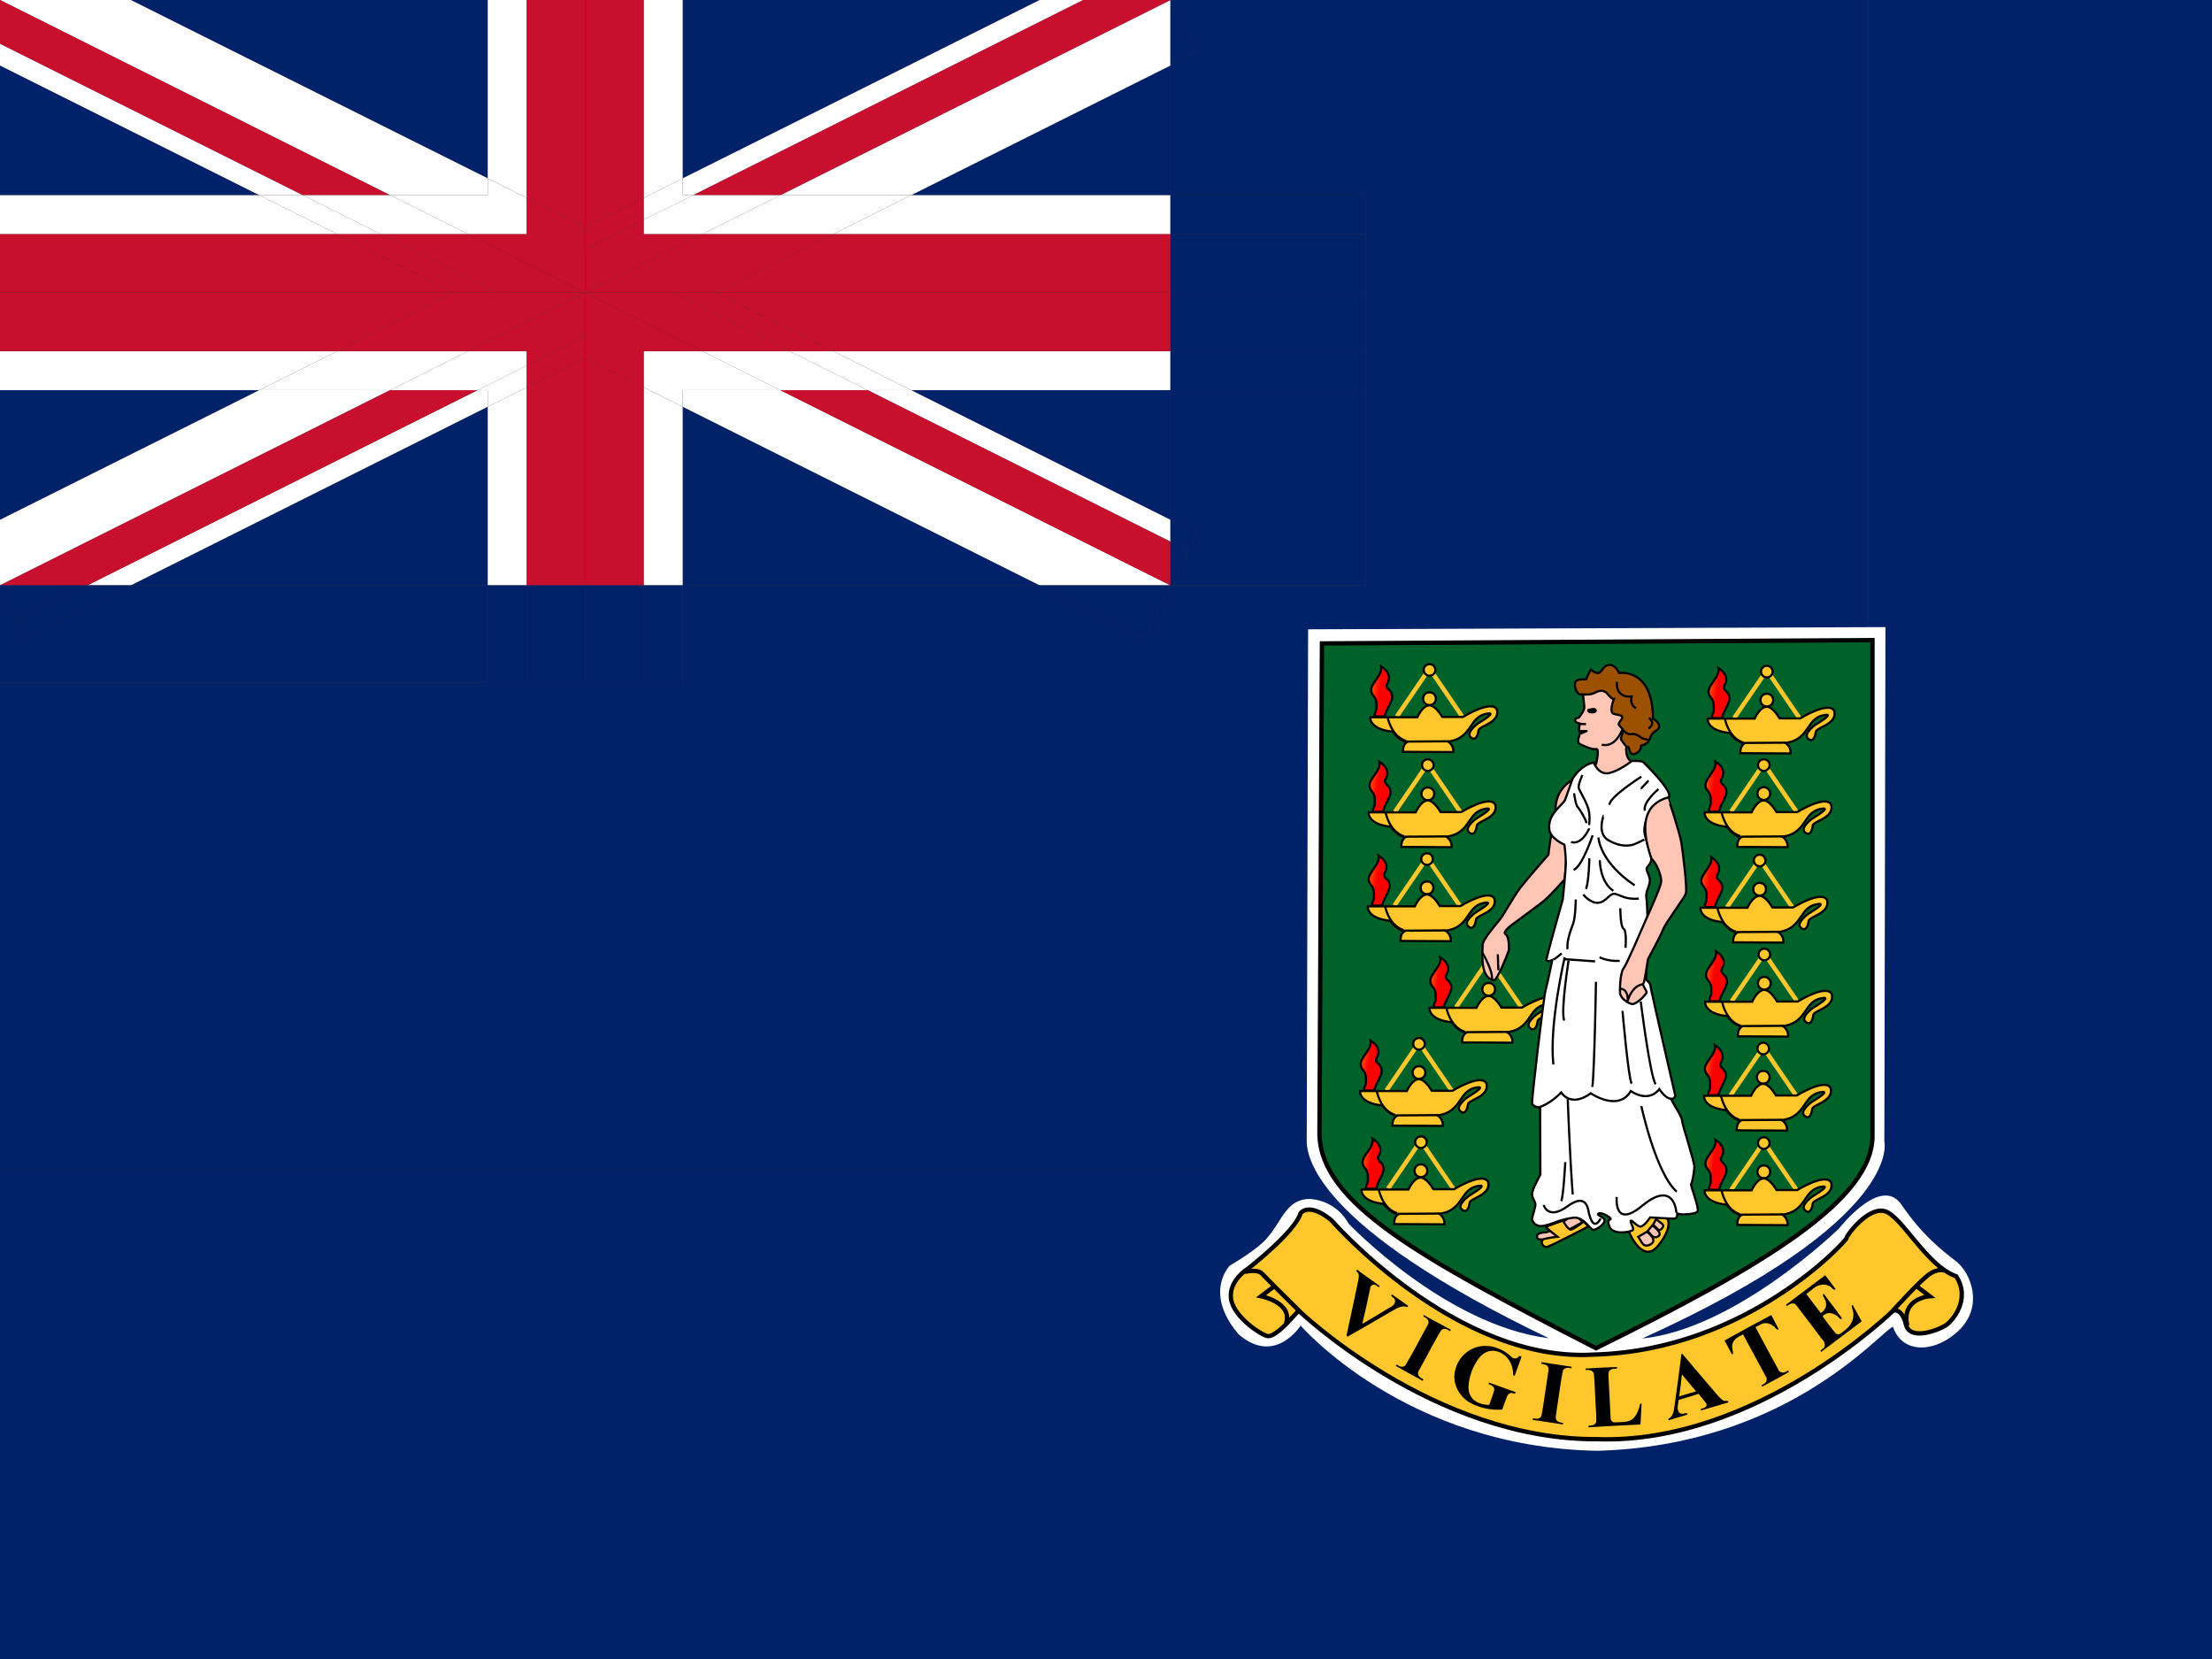 <?xml version="1.0" encoding="utf-8"?>
<!-- Generator: Adobe Illustrator 25.4.1, SVG Export Plug-In . SVG Version: 6.00 Build 0)  -->
<svg version="1.1" id="Layer_1" xmlns="http://www.w3.org/2000/svg" xmlns:xlink="http://www.w3.org/1999/xlink" x="0px" y="0px"
	 viewBox="0 0 800 600" style="enable-background:new 0 0 800 600;" xml:space="preserve">
<rect x="0" y="0" width="800" height="600" fill="#333333" stroke="none"/>
<style type="text/css">
	.st0{fill:#012169;}
	.st1{fill:#FFFFFF;}
	.st2{fill:#C8102E;}
	.st3{fill:#006129;stroke:#000000;stroke-width:1.574;}
	.st4{fill:none;stroke:#FFC72C;stroke-width:1.574;}
	.st5{fill:#FFC72C;stroke:#000000;stroke-width:0.787;}
	.st6{fill:url(#SVGID_1_);stroke:#000000;stroke-width:0.787;}
	.st7{fill:url(#SVGID_00000119816336699145903720000003144369841534835085_);stroke:#000000;stroke-width:0.787;}
	.st8{fill:url(#SVGID_00000109022969278090811170000000294995322045511302_);stroke:#000000;stroke-width:0.787;}
	.st9{fill:url(#SVGID_00000127759902898021002600000004760138724793306030_);stroke:#000000;stroke-width:0.787;}
	.st10{fill:url(#SVGID_00000155862329074443169970000007694710853727026848_);stroke:#000000;stroke-width:0.787;}
	.st11{fill:url(#SVGID_00000127009883048818084600000010357742021354700929_);stroke:#000000;stroke-width:0.787;}
	.st12{fill:url(#SVGID_00000172437626858430184980000003558869950484061365_);stroke:#000000;stroke-width:0.787;}
	.st13{fill:url(#SVGID_00000169523847715982316330000011380981362696248736_);stroke:#000000;stroke-width:0.787;}
	.st14{fill:url(#SVGID_00000114775404181669180870000006820373848567628196_);stroke:#000000;stroke-width:0.787;}
	.st15{fill:url(#SVGID_00000133503097613331075620000002706511528006876093_);stroke:#000000;stroke-width:0.787;}
	.st16{fill:url(#SVGID_00000085956614617613237560000009437026319723971224_);stroke:#000000;stroke-width:0.787;}
	.st17{fill:url(#SVGID_00000107551744806475340850000001797719247880393122_);stroke:#000000;stroke-width:0.787;}
	.st18{fill:#FFC6B5;stroke:#000000;stroke-width:0.787;}
	.st19{fill:#FFFFFF;stroke:#000000;stroke-width:0.787;}
	.st20{fill:#9C5100;stroke:#000000;stroke-width:0.787;}
	.st21{fill:none;stroke:#000000;stroke-width:0.787;}
	.st22{fill:none;stroke:#000000;stroke-width:0.787;stroke-linejoin:round;}
	.st23{fill:none;stroke:#000000;stroke-width:1.417;stroke-linejoin:round;}
	.st24{fill:#FFC72C;stroke:#000000;stroke-width:1.574;}
	.st25{fill:none;stroke:#000000;stroke-width:1.574;}
</style>
<g>
	<polygon class="st0" points="0,23.7 0,70.6 93.8,70.6 	"/>
	<polygon class="st0" points="423.3,70.6 423.3,23.7 329.5,70.6 	"/>
	<polygon class="st0" points="423.3,188 423.3,141.1 329.5,141.1 	"/>
	<polygon class="st0" points="246.9,211.7 376,211.7 246.9,147.1 	"/>
	<polygon class="st0" points="176.4,0 47.3,0 176.4,64.5 	"/>
	<polygon class="st0" points="376,0 246.9,0 246.9,64.5 	"/>
	<polygon class="st0" points="47.3,211.7 176.4,211.7 176.4,147.1 	"/>
	<polygon class="st0" points="0,141.1 0,188 93.8,141.1 	"/>
	<polygon class="st1" points="246.9,70.6 250.7,70.6 391.8,0 376,0 246.9,64.5 	"/>
	<polygon class="st1" points="176.4,141.1 172.7,141.1 31.6,211.7 47.3,211.7 176.4,147.1 	"/>
	<polygon class="st1" points="423.3,211.7 282.2,141.1 246.9,141.1 246.9,147.1 376,211.7 	"/>
	<polygon class="st1" points="0,211.7 141.1,141.1 93.8,141.1 0,188 	"/>
	<polygon class="st1" points="109.6,70.6 0,15.8 0,23.7 93.8,70.6 	"/>
	<polygon class="st1" points="423.3,0 282.2,70.6 329.5,70.6 423.3,23.7 	"/>
	<polygon class="st1" points="176.4,70.6 176.4,64.5 47.3,0 0,0 141.1,70.6 	"/>
	<polygon class="st1" points="313.8,141.1 423.3,195.9 423.3,188 329.5,141.1 	"/>
	<polygon class="st2" points="282.2,141.1 423.3,211.7 423.3,195.9 313.8,141.1 	"/>
	<polygon class="st2" points="109.6,70.6 141.1,70.6 0,0 0,15.8 	"/>
	<polygon class="st2" points="423.3,0 391.8,0 250.7,70.6 282.2,70.6 	"/>
	<polygon class="st2" points="141.1,141.1 0,211.7 31.6,211.7 172.7,141.1 	"/>
	<polygon class="st1" points="93.8,70.6 0,70.6 0,84.7 122,84.7 	"/>
	<polygon class="st1" points="190.5,71.6 190.5,0 176.4,0 176.4,64.5 	"/>
	<polygon class="st1" points="232.8,140.1 232.8,211.7 246.9,211.7 246.9,147.1 	"/>
	<polygon class="st1" points="246.9,64.5 246.9,0 232.8,0 232.8,71.6 	"/>
	<polygon class="st1" points="329.5,141.1 423.3,141.1 423.3,127 301.3,127 	"/>
	<polygon class="st1" points="122,127 0,127 0,141.1 93.8,141.1 	"/>
	<polygon class="st1" points="301.3,84.7 423.3,84.7 423.3,70.6 329.5,70.6 	"/>
	<polygon class="st1" points="190.5,140.1 176.4,147.1 176.4,211.7 190.5,211.7 	"/>
	<polygon class="st1" points="301.3,84.7 329.5,70.6 282.2,70.6 254,84.7 	"/>
	<polygon class="st1" points="190.5,84.7 190.5,71.6 176.4,64.5 176.4,70.6 141.1,70.6 169.3,84.7 	"/>
	<polygon class="st1" points="109.6,70.6 93.8,70.6 122,84.7 137.8,84.7 	"/>
	<polygon class="st1" points="250.7,70.6 246.9,70.6 246.9,64.5 232.8,71.6 232.8,79.5 	"/>
	<polygon class="st1" points="122,127 93.8,141.1 141.1,141.1 169.3,127 	"/>
	<polygon class="st1" points="232.8,127 232.8,140.1 246.9,147.1 246.9,141.1 282.2,141.1 254,127 	"/>
	<polygon class="st1" points="172.7,141.1 176.4,141.1 176.4,147.1 190.5,140.1 190.5,132.2 	"/>
	<polygon class="st1" points="313.8,141.1 329.5,141.1 301.3,127 285.5,127 	"/>
	<polygon class="st1" points="190.5,132.2 190.5,127 169.3,127 141.1,141.1 172.7,141.1 	"/>
	<polygon class="st1" points="285.5,127 254,127 282.2,141.1 313.8,141.1 	"/>
	<polygon class="st1" points="169.3,84.7 141.1,70.6 109.6,70.6 137.8,84.7 	"/>
	<polygon class="st1" points="232.8,84.7 254,84.7 282.2,70.6 250.7,70.6 232.8,79.5 	"/>
	<polygon class="st2" points="423.3,105.8 423.3,84.7 301.3,84.7 259,105.8 	"/>
	<polygon class="st2" points="211.7,129.5 211.7,211.7 232.8,211.7 232.8,140.1 211.7,129.5 	"/>
	<polygon class="st2" points="211.7,82.2 211.7,0 190.5,0 190.5,71.6 	"/>
	<polygon class="st2" points="190.5,140.1 190.5,211.7 211.7,211.7 211.7,129.5 	"/>
	<polygon class="st2" points="259,105.8 301.3,127 423.3,127 423.3,105.8 259,105.8 	"/>
	<polygon class="st2" points="211.7,82.2 232.8,71.6 232.8,0 211.7,0 211.7,82.2 	"/>
	<polygon class="st2" points="122,84.7 0,84.7 0,105.8 164.3,105.8 	"/>
	<polygon class="st2" points="164.3,105.8 164.3,105.8 0,105.8 0,127 122,127 	"/>
	<polygon class="st2" points="232.8,127 254,127 211.7,105.8 211.7,121.6 211.7,129.5 211.7,129.5 232.8,140.1 	"/>
	<polygon class="st2" points="254,84.7 211.7,105.8 243.2,105.8 259,105.8 301.3,84.7 	"/>
	<polygon class="st2" points="211.7,121.6 190.5,132.2 190.5,140.1 211.7,129.5 	"/>
	<polygon class="st2" points="285.5,127 301.3,127 259,105.8 259,105.8 243.2,105.8 243.2,105.8 	"/>
	<polygon class="st2" points="169.3,127 211.7,105.8 211.7,105.8 180.1,105.8 164.3,105.8 164.3,105.8 122,127 	"/>
	<polygon class="st2" points="211.7,90.1 232.8,79.5 232.8,71.6 211.7,82.2 211.7,82.2 211.7,90.1 	"/>
	<polygon class="st2" points="211.7,105.8 211.7,105.8 211.7,105.8 	"/>
	<polygon class="st2" points="190.5,84.7 169.3,84.7 211.7,105.8 211.7,105.8 211.7,90.1 211.7,82.2 190.5,71.6 	"/>
	<polygon class="st2" points="137.8,84.7 122,84.7 164.3,105.8 180.1,105.8 	"/>
	<polygon class="st2" points="211.7,105.8 211.7,105.8 169.3,127 190.5,127 190.5,132.2 211.7,121.6 	"/>
	<polygon class="st2" points="254,84.7 232.8,84.7 232.8,79.5 211.7,90.1 211.7,90.1 211.7,105.8 211.7,105.8 	"/>
	<polygon class="st2" points="137.8,84.7 180.1,105.8 211.7,105.8 169.3,84.7 	"/>
	<polygon class="st2" points="211.7,105.8 211.7,105.8 211.7,105.8 	"/>
	<polygon class="st2" points="211.7,105.8 254,127 285.5,127 243.2,105.8 243.2,105.8 211.7,105.8 211.7,105.8 	"/>
	<rect x="211.7" y="105.8" class="st2" width="0" height="0"/>
	<polygon class="st0" points="675.7,0 675.7,423.3 0,423.3 0,600 800,600 800,0 	"/>
	<polygon class="st0" points="675.7,0 423.3,0 429.6,12.6 432.8,18.9 423.3,23.7 423.3,70.6 493.9,70.6 493.9,84.7 493.9,105.8 
		493.9,105.8 493.9,211.7 423.3,211.7 413.9,230.6 376,211.7 246.9,211.7 246.9,246.9 232.8,246.9 211.7,246.9 211.7,246.9 0,246.9 
		0,423.3 675.7,423.3 	"/>
	<polygon class="st0" points="211.7,246.9 190.5,246.9 176.4,246.9 176.4,211.7 47.3,211.7 9.5,230.6 0,211.7 0,246.9 211.7,246.9 	
		"/>
	<polygon class="st0" points="493.9,141.1 423.3,141.1 423.3,188 432.8,192.7 423.3,211.7 493.9,211.7 493.9,105.8 493.9,105.8 
		493.9,127 	"/>
	<polygon class="st0" points="423.3,211.7 376,211.7 413.9,230.6 423.3,211.7 423.3,211.7 	"/>
	<polygon class="st0" points="423.3,188 423.3,195.9 429.6,199 423.3,211.7 423.3,211.7 432.8,192.7 	"/>
	<polygon class="st0" points="47.3,211.7 31.6,211.7 6.3,224.3 0,211.7 0,211.7 9.5,230.6 	"/>
	<polygon class="st0" points="423.3,23.7 432.8,18.9 429.6,12.6 423.3,0 423.3,0 	"/>
	<polygon class="st0" points="423.3,211.7 429.6,199 423.3,195.9 423.3,211.7 	"/>
	<polygon class="st0" points="0,211.7 6.3,224.3 31.6,211.7 0,211.7 	"/>
	<rect x="423.3" y="70.6" class="st0" width="70.6" height="14.1"/>
	<rect x="423.3" y="127" class="st0" width="70.6" height="14.1"/>
	<rect x="232.8" y="211.7" class="st0" width="14.1" height="35.3"/>
	<rect x="176.4" y="211.7" class="st0" width="14.1" height="35.3"/>
	<rect x="423.3" y="105.8" class="st0" width="70.6" height="21.2"/>
	<rect x="190.5" y="211.7" class="st0" width="21.2" height="35.3"/>
	<rect x="423.3" y="84.7" class="st0" width="70.6" height="21.2"/>
	<rect x="211.7" y="211.7" class="st0" width="21.2" height="35.3"/>
</g>
<g>
	<path class="st1" d="M473.1,227.6l208.8-0.8l-0.4,186c0,0,7.4,28.3-87.6,71.3c34.1-3.5,71.3-39.9,71.3-39.9s15.1-19.4,22.5-8.5
		c7.4,10.8,14.3,16.3,19.8,20.5c5.4,4.3,9.7,15.9,1.5,24.4s-20.9,9.7-24.4-0.8c-5.4,2.7-38.7,43-106.9,44.9
		c-69.4-1.2-107.3-45.3-107.3-45.3s-9.3,14.7-22.5,3.1c-12.8-15.1-3.1-24.8-3.1-24.8s10.8-6.2,13.9-10.5c5-5.8,6.6-13.6,15.1-13.6
		c10.1,0.8,13.9,8.9,13.9,8.9s34.9,36.8,72.5,41.5c-84.8-40.7-87.9-65.9-87.6-72.1L473.1,227.6L473.1,227.6z"/>
	<path class="st3" d="M478.1,232.7l199.1-1.2v179c0.4,23.2-38.7,46.9-100,77.1c-63.2-32.5-99.6-52.3-100-77.5L478.1,232.7
		L478.1,232.7z"/>
	<g id="lamp">
		<path class="st4" d="M505.2,259.1l11.8-17.3l11.8,17.3"/>
		<path class="st5" d="M519.3,252.7c0,1.3-1,2.3-2.3,2.3s-2.3-1-2.3-2.3c0-1.3,1-2.3,2.3-2.3S519.3,251.4,519.3,252.7z"/>
		<path class="st5" d="M507.4,271.9l18.2,0.1c0,0,0.3-2.4-1.9-3.8c9.5-1.3,7.1-9.7,15.1-10.2c1.6,0.2-4.2,3.6-4.2,3.6
			s-4.8,3.4-2.6,5.1c1.7,1.4,2.5-0.8,2.7-2.5c0.2-1.7,7.8-2.7,6.7-7.5c-1.8-3.9-12.3,2.6-12.3,2.6l-7.5,0c-0.5-0.8-2.5-4.2-4.7-4.2
			c-2.5,0.1-4.3,4.3-4.3,4.3h-10.9h-6.1c0,0-0.6,4.3,8,5.2c1.9,2.5,3.4,3.2,5.1,3.9C507.7,269.2,507.4,270.4,507.4,271.9
			L507.4,271.9z"/>
		<path class="st5" d="M508.7,268.2l15.2-0.1"/>
		<path class="st5" d="M501.8,259.2c0,0,1.2,7.1,6.8,8.8"/>
		
			<linearGradient id="SVGID_1_" gradientUnits="userSpaceOnUse" x1="-207.079" y1="330.406" x2="-215.862" y2="333.335" gradientTransform="matrix(0.996 0 0 -2.253 705.096 994.66)">
			<stop  offset="0" style="stop-color:#FF0000"/>
			<stop  offset="1" style="stop-color:#FFFF00"/>
		</linearGradient>
		<path class="st6" d="M500.8,259.1c0.6-2.7,1.6-3.2,2.7-6.6c0.2-3.4-2.7-3-1.9-5.1c1.5-2.3,0.7-4.6-2.1-6.4c0.6,3.1-3.6,6-3.6,8.5
			c0,2.5,2.1,2,1.9,5.8c0.2,2.2-0.6,1.7-0.7,3.8L500.8,259.1L500.8,259.1z"/>
		<path class="st5" d="M519.1,242.3c0,1.2-1,2.1-2.1,2.1s-2.1-1-2.1-2.1c0-1.2,1-2.1,2.1-2.1C518.2,240.2,519.1,241.1,519.1,242.3z"
			/>
	</g>
	<g>
		<g id="lamp_00000101809098840173617880000018309831516934504851_">
			<path class="st4" d="M504.5,293.6l11.8-17.3l11.8,17.3"/>
			<path class="st5" d="M518.7,287.1c0,1.3-1,2.3-2.3,2.3s-2.3-1-2.3-2.3c0-1.3,1-2.3,2.3-2.3S518.7,285.8,518.7,287.1z"/>
			<path class="st5" d="M506.8,306.3l18.2,0.1c0,0,0.3-2.4-1.9-3.8c9.5-1.3,7.1-9.7,15.1-10.2c1.6,0.2-4.2,3.6-4.2,3.6
				s-4.8,3.4-2.6,5.1c1.7,1.4,2.5-0.8,2.7-2.5c0.2-1.7,7.8-2.7,6.7-7.5c-1.8-3.9-12.3,2.6-12.3,2.6l-7.5,0c-0.5-0.8-2.5-4.2-4.7-4.2
				c-2.5,0.1-4.3,4.3-4.3,4.3h-10.9h-6.1c0,0-0.6,4.3,8,5.2c1.9,2.5,3.4,3.2,5.1,3.9C507.1,303.7,506.8,304.8,506.8,306.3
				L506.8,306.3z"/>
			<path class="st5" d="M508.1,302.6l15.2-0.1"/>
			<path class="st5" d="M501.1,293.7c0,0,1.2,7.1,6.8,8.8"/>
			
				<linearGradient id="SVGID_00000145036983013520492690000000846639094041389696_" gradientUnits="userSpaceOnUse" x1="-206.95" y1="333.45" x2="-215.733" y2="336.379" gradientTransform="matrix(0.996 0 0 -2.253 704.323 1035.964)">
				<stop  offset="0" style="stop-color:#FF0000"/>
				<stop  offset="1" style="stop-color:#FFFF00"/>
			</linearGradient>
			<path style="fill:url(#SVGID_00000145036983013520492690000000846639094041389696_);stroke:#000000;stroke-width:0.787;" d="
				M500.2,293.6c0.6-2.7,1.6-3.2,2.7-6.6c0.2-3.4-2.7-3-1.9-5.1c1.5-2.3,0.7-4.6-2.1-6.4c0.6,3.1-3.6,6-3.6,8.5c0,2.5,2.1,2,1.9,5.8
				c0.2,2.2-0.6,1.7-0.7,3.8L500.2,293.6L500.2,293.6z"/>
			<path class="st5" d="M518.5,276.7c0,1.2-1,2.1-2.1,2.1c-1.2,0-2.1-1-2.1-2.1c0-1.2,1-2.1,2.1-2.1S518.5,275.6,518.5,276.7z"/>
		</g>
	</g>
	<g>
		<g id="lamp_00000014635446383466635560000008718522391622741157_">
			<path class="st4" d="M504.3,327.5l11.8-17.3l11.8,17.3"/>
			<path class="st5" d="M518.4,321.1c0,1.3-1,2.3-2.3,2.3c-1.3,0-2.3-1-2.3-2.3c0-1.3,1-2.3,2.3-2.3
				C517.4,318.7,518.4,319.8,518.4,321.1z"/>
			<path class="st5" d="M506.5,340.3l18.2,0.1c0,0,0.3-2.4-1.9-3.8c9.5-1.3,7.1-9.7,15.1-10.2c1.6,0.2-4.2,3.6-4.2,3.6
				s-4.8,3.4-2.6,5.1c1.7,1.4,2.5-0.8,2.7-2.5c0.2-1.7,7.8-2.7,6.7-7.5c-1.8-3.9-12.3,2.6-12.3,2.6l-7.5,0c-0.5-0.8-2.5-4.2-4.7-4.2
				c-2.5,0.1-4.3,4.3-4.3,4.3h-10.9h-6.1c0,0-0.6,4.3,8,5.2c1.9,2.5,3.4,3.2,5.1,3.9C506.8,337.6,506.5,338.8,506.5,340.3
				L506.5,340.3z"/>
			<path class="st5" d="M507.8,336.6l15.2-0.1"/>
			<path class="st5" d="M500.9,327.6c0,0,1.2,7.1,6.8,8.8"/>
			
				<linearGradient id="SVGID_00000044166849001483161350000017890194944280377994_" gradientUnits="userSpaceOnUse" x1="-206.897" y1="336.45" x2="-215.681" y2="339.379" gradientTransform="matrix(0.996 0 0 -2.253 704.007 1076.673)">
				<stop  offset="0" style="stop-color:#FF0000"/>
				<stop  offset="1" style="stop-color:#FFFF00"/>
			</linearGradient>
			<path style="fill:url(#SVGID_00000044166849001483161350000017890194944280377994_);stroke:#000000;stroke-width:0.787;" d="
				M499.9,327.5c0.6-2.7,1.6-3.2,2.7-6.6c0.2-3.4-2.7-3-1.9-5.1c1.5-2.3,0.7-4.6-2.1-6.4c0.6,3.1-3.6,6-3.6,8.5c0,2.5,2.1,2,1.9,5.8
				c0.2,2.2-0.6,1.7-0.7,3.8H499.9L499.9,327.5z"/>
			<path class="st5" d="M518.2,310.7c0,1.2-1,2.1-2.1,2.1s-2.1-1-2.1-2.1c0-1.2,1-2.1,2.1-2.1C517.2,308.6,518.2,309.5,518.2,310.7z
				"/>
		</g>
	</g>
	<g>
		<g id="lamp_00000119825475957794112580000017668896163593209521_">
			<path class="st4" d="M526.6,364.3l11.8-17.3l11.8,17.3"/>
			<path class="st5" d="M540.7,357.8c0,1.3-1,2.3-2.3,2.3s-2.3-1-2.3-2.3c0-1.3,1-2.3,2.3-2.3S540.7,356.5,540.7,357.8z"/>
			<path class="st5" d="M528.8,377l18.2,0.1c0,0,0.3-2.4-1.9-3.8c9.5-1.3,7.1-9.7,15.1-10.2c1.6,0.2-4.2,3.6-4.2,3.6
				s-4.8,3.4-2.6,5.1c1.7,1.4,2.5-0.8,2.7-2.5c0.2-1.7,7.8-2.7,6.7-7.5c-1.8-3.9-12.3,2.6-12.3,2.6l-7.5,0c-0.5-0.8-2.5-4.2-4.7-4.2
				c-2.5,0.1-4.3,4.3-4.3,4.3h-10.9h-6.1c0,0-0.6,4.3,8,5.2c1.9,2.5,3.4,3.2,5.1,3.9C529.1,374.4,528.8,375.5,528.8,377L528.8,377z"
				/>
			<path class="st5" d="M530.1,373.3l15.2-0.1"/>
			<path class="st5" d="M523.1,364.4c0,0,1.2,7.1,6.8,8.8"/>
			
				<linearGradient id="SVGID_00000056393002659638541070000009602055884409825927_" gradientUnits="userSpaceOnUse" x1="-211.35" y1="339.7" x2="-220.133" y2="342.629" gradientTransform="matrix(0.996 0 0 -2.253 730.723 1120.759)">
				<stop  offset="0" style="stop-color:#FF0000"/>
				<stop  offset="1" style="stop-color:#FFFF00"/>
			</linearGradient>
			<path style="fill:url(#SVGID_00000056393002659638541070000009602055884409825927_);stroke:#000000;stroke-width:0.787;" d="
				M522.2,364.3c0.6-2.7,1.6-3.2,2.7-6.6c0.2-3.4-2.7-3-1.9-5.1c1.5-2.3,0.7-4.6-2.1-6.4c0.6,3.1-3.6,6-3.6,8.5c0,2.5,2.1,2,1.9,5.8
				c0.2,2.2-0.6,1.7-0.7,3.8L522.2,364.3L522.2,364.3z"/>
			<path class="st5" d="M540.5,347.5c0,1.2-1,2.1-2.1,2.1c-1.2,0-2.1-1-2.1-2.1c0-1.2,1-2.1,2.1-2.1S540.5,346.3,540.5,347.5z"/>
		</g>
	</g>
	<g>
		<g id="lamp_00000135676366606610758810000006689710499587226012_">
			<path class="st4" d="M501.4,394.4l11.8-17.3l11.8,17.3"/>
			<path class="st5" d="M515.5,387.9c0,1.3-1,2.3-2.3,2.3c-1.3,0-2.3-1-2.3-2.3c0-1.3,1-2.3,2.3-2.3
				C514.4,385.6,515.5,386.6,515.5,387.9z"/>
			<path class="st5" d="M503.6,407.1l18.2,0.1c0,0,0.3-2.4-1.9-3.8c9.5-1.3,7.1-9.7,15.1-10.2c1.6,0.2-4.2,3.6-4.2,3.6
				s-4.8,3.4-2.6,5.1c1.7,1.4,2.5-0.8,2.7-2.5c0.2-1.7,7.8-2.7,6.7-7.5c-1.8-3.9-12.3,2.6-12.3,2.6l-7.5,0c-0.5-0.8-2.5-4.2-4.7-4.2
				c-2.5,0.1-4.3,4.3-4.3,4.3H498h-6.1c0,0-0.6,4.3,8,5.2c1.9,2.5,3.4,3.2,5.1,3.9C503.9,404.5,503.6,405.6,503.6,407.1L503.6,407.1
				z"/>
			<path class="st5" d="M504.9,403.4l15.2-0.1"/>
			<path class="st5" d="M497.9,394.5c0,0,1.2,7.1,6.8,8.8"/>
			
				<linearGradient id="SVGID_00000161620586237138586720000014868722167455785634_" gradientUnits="userSpaceOnUse" x1="-206.316" y1="342.358" x2="-215.1" y2="345.286" gradientTransform="matrix(0.996 0 0 -2.253 700.521 1156.823)">
				<stop  offset="0" style="stop-color:#FF0000"/>
				<stop  offset="1" style="stop-color:#FFFF00"/>
			</linearGradient>
			<path style="fill:url(#SVGID_00000161620586237138586720000014868722167455785634_);stroke:#000000;stroke-width:0.787;" d="
				M497,394.4c0.6-2.7,1.6-3.2,2.7-6.6c0.2-3.4-2.7-3-1.9-5.1c1.5-2.3,0.7-4.6-2.1-6.4c0.6,3.1-3.6,6-3.6,8.5c0,2.5,2.1,2,1.9,5.8
				c0.2,2.2-0.6,1.7-0.7,3.8L497,394.4L497,394.4z"/>
			<path class="st5" d="M515.3,377.5c0,1.2-1,2.1-2.1,2.1c-1.2,0-2.1-1-2.1-2.1c0-1.2,1-2.1,2.1-2.1
				C514.3,375.4,515.3,376.4,515.3,377.5z"/>
		</g>
	</g>
	<g>
		<g id="lamp_00000030488060637947422280000003894323246908129173_">
			<path class="st4" d="M502,429.9l11.8-17.3l11.8,17.3"/>
			<path class="st5" d="M516.2,423.4c0,1.3-1,2.3-2.3,2.3s-2.3-1-2.3-2.3c0-1.3,1-2.3,2.3-2.3S516.2,422.2,516.2,423.4z"/>
			<path class="st5" d="M504.2,442.7l18.2,0.1c0,0,0.3-2.4-1.9-3.8c9.5-1.3,7.1-9.7,15.1-10.2c1.6,0.2-4.2,3.6-4.2,3.6
				s-4.8,3.4-2.6,5.1c1.7,1.4,2.5-0.8,2.7-2.5s7.8-2.7,6.7-7.5c-1.8-3.9-12.3,2.6-12.3,2.6l-7.5,0c-0.5-0.8-2.5-4.2-4.7-4.2
				c-2.5,0.1-4.3,4.3-4.3,4.3h-10.9h-6.1c0,0-0.6,4.3,8,5.2c1.9,2.5,3.4,3.2,5.1,3.9C504.6,440,504.2,441.1,504.2,442.7L504.2,442.7
				z"/>
			<path class="st5" d="M505.6,439l15.2-0.1"/>
			<path class="st5" d="M498.6,430c0,0,1.2,7.1,6.8,8.8"/>
			
				<linearGradient id="SVGID_00000060026262666802355940000009949936620661814423_" gradientUnits="userSpaceOnUse" x1="-206.448" y1="345.498" x2="-215.232" y2="348.427" gradientTransform="matrix(0.996 0 0 -2.253 701.314 1199.433)">
				<stop  offset="0" style="stop-color:#FF0000"/>
				<stop  offset="1" style="stop-color:#FFFF00"/>
			</linearGradient>
			<path style="fill:url(#SVGID_00000060026262666802355940000009949936620661814423_);stroke:#000000;stroke-width:0.787;" d="
				M497.7,429.9c0.6-2.7,1.6-3.2,2.7-6.6c0.2-3.4-2.7-3-1.9-5.1c1.5-2.3,0.7-4.6-2.1-6.4c0.6,3.1-3.6,6-3.6,8.5c0,2.5,2.1,2,1.9,5.8
				c0.2,2.2-0.6,1.7-0.7,3.8L497.7,429.9L497.7,429.9z"/>
			<path class="st5" d="M516,413.1c0,1.2-1,2.1-2.1,2.1s-2.1-1-2.1-2.1c0-1.2,1-2.1,2.1-2.1C515,410.9,516,411.9,516,413.1z"/>
		</g>
	</g>
	<g>
		<g id="lamp_00000050622856682414927390000018031193255392542394_">
			<path class="st4" d="M627.2,259.7l11.8-17.3l11.8,17.3"/>
			<path class="st5" d="M641.3,253.2c0,1.3-1,2.3-2.3,2.3s-2.3-1-2.3-2.3c0-1.3,1-2.3,2.3-2.3S641.3,251.9,641.3,253.2z"/>
			<path class="st5" d="M629.4,272.4l18.2,0.1c0,0,0.3-2.4-1.9-3.8c9.5-1.3,7.1-9.7,15.1-10.2c1.6,0.2-4.2,3.6-4.2,3.6
				s-4.8,3.4-2.6,5.1c1.7,1.4,2.5-0.8,2.7-2.5s7.8-2.7,6.7-7.5c-1.8-3.9-12.3,2.6-12.3,2.6l-7.5,0c-0.5-0.8-2.5-4.2-4.7-4.2
				c-2.5,0.1-4.3,4.3-4.3,4.3h-10.9h-6.1c0,0-0.6,4.3,8,5.2c1.9,2.5,3.4,3.2,5.1,3.9C629.7,269.8,629.4,270.9,629.4,272.4
				L629.4,272.4z"/>
			<path class="st5" d="M630.7,268.7l15.2-0.1"/>
			<path class="st5" d="M623.8,259.8c0,0,1.2,7.1,6.8,8.8"/>
			
				<linearGradient id="SVGID_00000037659429284145394470000003502709179189780916_" gradientUnits="userSpaceOnUse" x1="-231.458" y1="330.455" x2="-240.241" y2="333.384" gradientTransform="matrix(0.996 0 0 -2.253 851.375 995.332)">
				<stop  offset="0" style="stop-color:#FF0000"/>
				<stop  offset="1" style="stop-color:#FFFF00"/>
			</linearGradient>
			<path style="fill:url(#SVGID_00000037659429284145394470000003502709179189780916_);stroke:#000000;stroke-width:0.787;" d="
				M622.8,259.7c0.6-2.7,1.6-3.2,2.7-6.6c0.2-3.4-2.7-3-1.9-5.1c1.5-2.3,0.7-4.6-2.1-6.4c0.6,3.1-3.6,6-3.6,8.5c0,2.5,2.1,2,1.9,5.8
				c0.2,2.2-0.6,1.7-0.7,3.8L622.8,259.7L622.8,259.7z"/>
			<path class="st5" d="M641.1,242.9c0,1.2-1,2.1-2.1,2.1c-1.2,0-2.1-1-2.1-2.1c0-1.2,1-2.1,2.1-2.1S641.1,241.7,641.1,242.9z"/>
		</g>
	</g>
	<g>
		<g id="lamp_00000075130010327042485680000001032982223056477851_">
			<path class="st4" d="M626.1,293.5l11.8-17.3l11.8,17.3"/>
			<path class="st5" d="M640.2,287c0,1.3-1,2.3-2.3,2.3s-2.3-1-2.3-2.3c0-1.3,1-2.3,2.3-2.3S640.2,285.8,640.2,287z"/>
			<path class="st5" d="M628.3,306.3l18.2,0.1c0,0,0.3-2.4-1.9-3.8c9.5-1.3,7.1-9.7,15.1-10.2c1.6,0.2-4.2,3.6-4.2,3.6
				s-4.8,3.4-2.6,5.1c1.7,1.4,2.5-0.8,2.7-2.5c0.2-1.7,7.8-2.7,6.7-7.5c-1.8-3.9-12.3,2.6-12.3,2.6l-7.5,0c-0.5-0.8-2.5-4.2-4.7-4.2
				c-2.5,0.1-4.3,4.3-4.3,4.3h-10.9h-6.1c0,0-0.6,4.3,8,5.2c1.9,2.5,3.4,3.2,5.1,3.9C628.6,303.6,628.3,304.7,628.3,306.3
				L628.3,306.3z"/>
			<path class="st5" d="M629.6,302.6l15.2-0.1"/>
			<path class="st5" d="M622.6,293.6c0,0,1.2,7.1,6.8,8.8"/>
			
				<linearGradient id="SVGID_00000022547905492550877900000009868283399759297970_" gradientUnits="userSpaceOnUse" x1="-231.234" y1="333.444" x2="-240.017" y2="336.373" gradientTransform="matrix(0.996 0 0 -2.253 850.032 1035.878)">
				<stop  offset="0" style="stop-color:#FF0000"/>
				<stop  offset="1" style="stop-color:#FFFF00"/>
			</linearGradient>
			<path style="fill:url(#SVGID_00000022547905492550877900000009868283399759297970_);stroke:#000000;stroke-width:0.787;" d="
				M621.7,293.5c0.6-2.7,1.6-3.2,2.7-6.6c0.2-3.4-2.7-3-1.9-5.1c1.5-2.3,0.7-4.6-2.1-6.4c0.6,3.1-3.6,6-3.6,8.5c0,2.5,2.1,2,1.9,5.8
				c0.2,2.2-0.6,1.7-0.7,3.8H621.7L621.7,293.5z"/>
			<path class="st5" d="M640,276.7c0,1.2-1,2.1-2.1,2.1c-1.2,0-2.1-1-2.1-2.1c0-1.2,1-2.1,2.1-2.1S640,275.5,640,276.7z"/>
		</g>
	</g>
	<g>
		<g id="lamp_00000116939808442756908910000017572419321947174579_">
			<path class="st4" d="M624.6,328.1l11.8-17.3l11.8,17.3"/>
			<path class="st5" d="M638.7,321.6c0,1.3-1,2.3-2.3,2.3s-2.3-1-2.3-2.3c0-1.3,1-2.3,2.3-2.3S638.7,320.3,638.7,321.6z"/>
			<path class="st5" d="M626.8,340.8l18.2,0.1c0,0,0.3-2.4-1.9-3.8c9.5-1.3,7.1-9.7,15.1-10.2c1.6,0.2-4.2,3.6-4.2,3.6
				s-4.8,3.4-2.6,5.1c1.7,1.4,2.5-0.8,2.7-2.5c0.2-1.7,7.8-2.7,6.7-7.5c-1.8-3.9-12.3,2.6-12.3,2.6l-7.5,0c-0.5-0.8-2.5-4.2-4.7-4.2
				c-2.5,0.1-4.3,4.3-4.3,4.3h-10.9h-6.1c0,0-0.6,4.3,8,5.2c1.9,2.5,3.4,3.2,5.1,3.9C627.1,338.2,626.8,339.3,626.8,340.8
				L626.8,340.8z"/>
			<path class="st5" d="M628.1,337.1l15.2-0.1"/>
			<path class="st5" d="M621.1,328.2c0,0,1.2,7.1,6.8,8.8"/>
			
				<linearGradient id="SVGID_00000084520486545867974090000016346207376234432689_" gradientUnits="userSpaceOnUse" x1="-230.935" y1="336.498" x2="-239.718" y2="339.427" gradientTransform="matrix(0.996 0 0 -2.253 848.24 1077.321)">
				<stop  offset="0" style="stop-color:#FF0000"/>
				<stop  offset="1" style="stop-color:#FFFF00"/>
			</linearGradient>
			<path style="fill:url(#SVGID_00000084520486545867974090000016346207376234432689_);stroke:#000000;stroke-width:0.787;" d="
				M620.2,328.1c0.6-2.7,1.6-3.2,2.7-6.6c0.2-3.4-2.7-3-1.9-5.1c1.5-2.3,0.7-4.6-2.1-6.4c0.6,3.1-3.6,6-3.6,8.5c0,2.5,2.1,2,1.9,5.8
				c0.2,2.2-0.6,1.7-0.7,3.8L620.2,328.1L620.2,328.1z"/>
			<path class="st5" d="M638.5,311.2c0,1.2-1,2.1-2.1,2.1c-1.2,0-2.1-1-2.1-2.1c0-1.2,1-2.1,2.1-2.1S638.5,310.1,638.5,311.2z"/>
		</g>
	</g>
	<g>
		<g id="lamp_00000166651066144966956370000005165722231328202370_">
			<path class="st4" d="M626.3,362.1l11.8-17.3l11.8,17.3"/>
			<path class="st5" d="M640.4,355.6c0,1.3-1,2.3-2.3,2.3c-1.3,0-2.3-1-2.3-2.3c0-1.3,1-2.3,2.3-2.3
				C639.3,353.3,640.4,354.3,640.4,355.6z"/>
			<path class="st5" d="M628.5,374.8l18.2,0.1c0,0,0.3-2.4-1.9-3.8c9.5-1.3,7.1-9.7,15.1-10.2c1.6,0.2-4.2,3.6-4.2,3.6
				s-4.8,3.4-2.6,5.1c1.7,1.4,2.5-0.8,2.7-2.5c0.2-1.7,7.8-2.7,6.7-7.5c-1.8-3.9-12.3,2.6-12.3,2.6l-7.5,0c-0.5-0.8-2.5-4.2-4.7-4.2
				c-2.5,0.1-4.3,4.3-4.3,4.3h-10.9h-6.1c0,0-0.6,4.3,8,5.2c1.9,2.5,3.4,3.2,5.1,3.9C628.8,372.2,628.5,373.3,628.5,374.8
				L628.5,374.8z"/>
			<path class="st5" d="M629.8,371.1l15.2-0.1"/>
			<path class="st5" d="M622.8,362.2c0,0,1.2,7.1,6.8,8.8"/>
			
				<linearGradient id="SVGID_00000034088553922156067820000001708520992863787959_" gradientUnits="userSpaceOnUse" x1="-231.271" y1="339.503" x2="-240.054" y2="342.432" gradientTransform="matrix(0.996 0 0 -2.253 850.256 1118.091)">
				<stop  offset="0" style="stop-color:#FF0000"/>
				<stop  offset="1" style="stop-color:#FFFF00"/>
			</linearGradient>
			<path style="fill:url(#SVGID_00000034088553922156067820000001708520992863787959_);stroke:#000000;stroke-width:0.787;" d="
				M621.9,362.1c0.6-2.7,1.6-3.2,2.7-6.6c0.2-3.4-2.7-3-1.9-5.1c1.5-2.3,0.7-4.6-2.1-6.4c0.6,3.1-3.6,6-3.6,8.5c0,2.5,2.1,2,1.9,5.8
				c0.2,2.2-0.6,1.7-0.7,3.8L621.9,362.1L621.9,362.1z"/>
			<path class="st5" d="M640.2,345.2c0,1.2-1,2.1-2.1,2.1s-2.1-1-2.1-2.1c0-1.2,1-2.1,2.1-2.1C639.2,343.1,640.2,344.1,640.2,345.2z
				"/>
		</g>
	</g>
	<g>
		<g id="lamp_00000023961515043134195520000008545510062089353912_">
			<path class="st4" d="M625.9,396.1l11.8-17.3l11.8,17.3"/>
			<path class="st5" d="M640,389.6c0,1.3-1,2.3-2.3,2.3s-2.3-1-2.3-2.3c0-1.3,1-2.3,2.3-2.3S640,388.3,640,389.6z"/>
			<path class="st5" d="M628.1,408.8l18.2,0.1c0,0,0.3-2.4-1.9-3.8c9.5-1.3,7.1-9.7,15.1-10.2c1.6,0.2-4.2,3.6-4.2,3.6
				s-4.8,3.4-2.6,5.1c1.7,1.4,2.5-0.8,2.7-2.5c0.2-1.7,7.8-2.7,6.7-7.5c-1.8-3.9-12.3,2.6-12.3,2.6l-7.5,0c-0.5-0.8-2.5-4.2-4.7-4.2
				c-2.5,0.1-4.3,4.3-4.3,4.3h-10.9h-6.1c0,0-0.6,4.3,8,5.2c1.9,2.5,3.4,3.2,5.1,3.9C628.4,406.2,628.1,407.3,628.1,408.8
				L628.1,408.8z"/>
			<path class="st5" d="M629.4,405.1l15.2-0.1"/>
			<path class="st5" d="M622.4,396.2c0,0,1.2,7.1,6.8,8.8"/>
			
				<linearGradient id="SVGID_00000116222687915293715180000011833201482410792622_" gradientUnits="userSpaceOnUse" x1="-231.196" y1="342.508" x2="-239.98" y2="345.437" gradientTransform="matrix(0.996 0 0 -2.253 849.808 1158.861)">
				<stop  offset="0" style="stop-color:#FF0000"/>
				<stop  offset="1" style="stop-color:#FFFF00"/>
			</linearGradient>
			<path style="fill:url(#SVGID_00000116222687915293715180000011833201482410792622_);stroke:#000000;stroke-width:0.787;" d="
				M621.5,396.1c0.6-2.7,1.6-3.2,2.7-6.6c0.2-3.4-2.7-3-1.9-5.1c1.5-2.3,0.7-4.6-2.1-6.4c0.6,3.1-3.6,6-3.6,8.5c0,2.5,2.1,2,1.9,5.8
				c0.2,2.2-0.6,1.7-0.7,3.8H621.5L621.5,396.1z"/>
			<path class="st5" d="M639.8,379.2c0,1.2-1,2.1-2.1,2.1c-1.2,0-2.1-1-2.1-2.1c0-1.2,1-2.1,2.1-2.1S639.8,378.1,639.8,379.2z"/>
		</g>
	</g>
	<g>
		<g id="lamp_00000086693040338032808580000013760481874419551132_">
			<path class="st4" d="M626.1,430.3l11.8-17.3l11.8,17.3"/>
			<path class="st5" d="M640.2,423.8c0,1.3-1,2.3-2.3,2.3s-2.3-1-2.3-2.3c0-1.3,1-2.3,2.3-2.3S640.2,422.5,640.2,423.8z"/>
			<path class="st5" d="M628.3,443l18.2,0.1c0,0,0.3-2.4-1.9-3.8c9.5-1.3,7.1-9.7,15.1-10.2c1.6,0.2-4.2,3.6-4.2,3.6
				s-4.8,3.4-2.6,5.1c1.7,1.4,2.5-0.8,2.7-2.5c0.2-1.7,7.8-2.7,6.7-7.5c-1.8-3.9-12.3,2.6-12.3,2.6l-7.5,0c-0.5-0.8-2.5-4.2-4.7-4.2
				c-2.5,0.1-4.3,4.3-4.3,4.3h-10.9h-6.1c0,0-0.6,4.3,8,5.2c1.9,2.5,3.4,3.2,5.1,3.9C628.6,440.4,628.3,441.5,628.3,443L628.3,443z"
				/>
			<path class="st5" d="M629.6,439.3l15.2-0.1"/>
			<path class="st5" d="M622.6,430.4c0,0,1.2,7.1,6.8,8.8"/>
			
				<linearGradient id="SVGID_00000175321424382022791290000015813758030518322320_" gradientUnits="userSpaceOnUse" x1="-231.234" y1="345.529" x2="-240.017" y2="348.458" gradientTransform="matrix(0.996 0 0 -2.253 850.032 1199.855)">
				<stop  offset="0" style="stop-color:#FF0000"/>
				<stop  offset="1" style="stop-color:#FFFF00"/>
			</linearGradient>
			<path style="fill:url(#SVGID_00000175321424382022791290000015813758030518322320_);stroke:#000000;stroke-width:0.787;" d="
				M621.7,430.3c0.6-2.7,1.6-3.2,2.7-6.6c0.2-3.4-2.7-3-1.9-5.1c1.5-2.3,0.7-4.6-2.1-6.4c0.6,3.1-3.6,6-3.6,8.5c0,2.5,2.1,2,1.9,5.8
				c0.2,2.2-0.6,1.7-0.7,3.8L621.7,430.3L621.7,430.3z"/>
			<path class="st5" d="M640,413.4c0,1.2-1,2.1-2.1,2.1c-1.2,0-2.1-1-2.1-2.1c0-1.2,1-2.1,2.1-2.1S640,412.2,640,413.4z"/>
		</g>
	</g>
	<g>
		<path class="st5" d="M589.5,446.3c0,0,4.8,11,10.2,4.2c5.4-6.7,3.4-9.6,3.4-9.6l-12.2-6.6l-3.6,7.5L589.5,446.3L589.5,446.3z"/>
		<path class="st18" d="M599.9,444.9c0,0,0.8,0.1,1.5-1.1c0.7-1.2-1.5-1.7-2.4-3l-1.1,2.1L599.9,444.9z"/>
		<path class="st18" d="M572.4,442l-10.7,5.8c0,0-5.3,1.1-5.7,0c-0.4-1.1,0.1-2,2.9-2.1c2.8-0.1,10.3-7,10.3-7L572.4,442L572.4,442z
			"/>
		<path class="st18" d="M572.6,251.9c0,0,0.3,2.5,0.4,3.8c0.1,1.3-2.1,4.1-2.2,4c-0.1-0.1-1.2,0.1-1.1,0.9c0.1,0.8,1.7,1.1,1.7,1.1
			s-0.7,2.8,0,2.9c0.7,0.1-1.7,3.6,0,4.5s4.6,2.1,5.9,1.8c1.3-0.3,0,5.2,0,5.2l-3.7,7.9l20.3-2.1l-4.2-6.7c0,0-2-1.3-1.5-5.2
			c0.5-3.8-0.3-21.1-0.3-21.1l-14.5-2L572.6,251.9L572.6,251.9z"/>
		<path class="st18" d="M568.9,282c0,0-6.6,3-6.3,11.2c-1.7,7.9-2.6,15.9-2.6,15.9s-7.8,8.9-10.2,12c-2.4,3.2-5.9,9.6-7.3,11.4
			c-1.3,1.7-6.5,7.4-6.3,9.5c0.1,2.1-1.2,11.5,4,12.5c1.3,0.5,5.5-10.8,5.5-10.8s0.3-4.9-1.2-5.8c-1.5-0.9,3.2-4.1,3.2-4.1
			s8.9-6.5,10.8-8.1c2-1.6,7.4-7.7,7.4-7.7L568.9,282L568.9,282z"/>
		<path class="st19" d="M576.4,275.8c0,0,1.7,4.6,5.5,3.8c3.8-0.8,8.3-4.4,8.3-4.4s3.6-0.1,4.1,0.4c0.5,0.5,9.6,9.4,9.4,12.2
			c-0.3,2.8-4.2,2-5.7,3.8c-1.5,1.8-3.8,6.5-3.2,9.9c0.7,3.4,2.6,7.9,2.4,9.6c-0.3,1.7-1.7,2.2-1.7,3.2c0,0.9,1.2,2.5,1.2,4.2
			s-1.6,4.2-1.3,5.9c0.3,1.7,0.4,6.7,0.4,6.7l-0.4,23.3c0,0,1.3,0.8,1.5,2.1c0.1,1.3,9,39.8,9,39.8s-0.4,1.2-1.3,1.1
			c-0.9-0.1,3.6,5.9,3.7,7.7c0.1,1.7,4.6,15.2,4.5,17c-0.1,1.8-0.8,5.9-1.2,6.1c-0.4,0.1,2.9,8.5,2.4,9.8c-0.5,1.3-5.9,1.2-5.9,1.2
			l-1.5-0.3c0,0,0.1,1.7-0.9,1.8s-8.9-0.4-8.9-0.4s-2.2,3.4-3.6,3.3c-1.3-0.1-3-2.5-3.4-2.1c-0.4,0.4,1.2,2.6,0.8,3.3
			c-0.4,0.7-7.1,2.1-8.5-1.1c-1.3-3.2,0.8-2.4,0.4-3c-0.4-0.7-3.4-2.4-4.4-1.8s2.4,1.3,2.2,2.6c-0.1,1.3-2.9,3.3-4,3.3
			s-3.6-4.9-7.3-4.4c-3.7,0.5-6.1,1.5-6.1,1.5s-4.4,1.8-6.2,1.5c-1.8-0.4-2.6-1.8-2.6-2.6c0-0.8,1.3-4.2,1.2-5.3
			c-0.1-1.1-1.2-2.1-1.2-3.7c0-1.6,3-7,3-7l-0.1-24.3c0,0-2.8,0-2.9-1.7c-0.1-1.7,4.2-38.4,4.9-40.8c0.7-2.4,2.4-10.8,2.4-10.8
			s-2,0.9-2.1,0s5.9-21.9,5.9-21.9s1.1-10.4,1.1-13.2c0-2.8-0.5-6.6-0.5-6.6s-5.4-2.3-5.5-5.8c-0.5-5.6,5.2-8.7,5.8-10.6
			c0.7-1.8,2.6-7.4,2.6-7.4S571.6,276.6,576.4,275.8z"/>
		<path class="st5" d="M574.4,443.6c0,0-12.8,6.7-14.7,7.3c-1.8,0.5-3-2.2-1.2-2.8c1.8-0.5,4.8-0.8,4.8-0.8s-4.4-3.4-4.2-3.6
			c0.1-0.1,5.9-2.2,6.1-2.2s1.8,3.4,3,3.2c1.2-0.3,4.6-2.9,4.6-2.9S574.7,443.8,574.4,443.6z"/>
		<path class="st18" d="M592.5,447.3c1.2,1.6,1.7,4.3,4.5,2.7c2.8-1.6-1.4-4.5-1.4-4.5L592.5,447.3L592.5,447.3z"/>
		<path class="st18" d="M597.5,447c0,0,1.3,1.1,2.5-0.1c1.2-1.2-2.4-3.7-2.4-3.7l-1.7,2L597.5,447z"/>
		<path class="st18" d="M603.2,288.4c0.1,0,4.4,13.1,4.9,16.4c0.5,3.3,2.2,16.5,1.6,18.4c-0.7,1.8-7.4,10.7-8.2,12.9
			c-0.8,2.2-5.5,10.8-5.5,10.8s-1.2,8.5-1.7,8.9c-0.5,0.4,1.4,2.5,1.2,3.2c-0.3,0.8-3.8,4.5-5.4,4.1c-1.6-0.4-4.1-2.2-4.2-4
			c-0.1-1.7,0.1-7.4,1.3-8.9c1.2-1.5,7.4-16.1,7.8-17c0.4-0.9,5.7-12.4,5.8-14.4c0.1-2-1.6-6.6-3.5-8.2
			C593,298.3,594.7,290.9,603.2,288.4L603.2,288.4z"/>
		<path class="st20" d="M572.2,251.1c0,0,2.9,0.4,4.5-0.5c1.6-0.9,3.4-1.3,4.8,0.5c1.3,1.8,2.2,1.7,2.2,1.7s-2,4.9,0,5.4
			c2,0.5,2.9,0.5,3,1.2c0.1,0.7-1.7,2.1-1.2,2.8c0.5,0.7,1.5,1.5,1.6,2s-1.2,2.8-0.8,3.3c0.4,0.5,1.6,2.6,2.4,2.6
			c0.8,0,0.3,3.3,2.6,2.5c2.4-0.8,2.2-2.9,2.2-2.9s2.5-0.4,3.2-2.6c0.7-2.2,2.2-2.8,2.2-2.8s3.2-1.7-1.1-4.4
			c0-18.5-12.2-16.5-12.2-16.5s-1.5-3.3-3.8-2.9c-2.4,0.4-2.5,3.2-4.2,2.9c-1.7-0.3-2.1-1.5-2.2-1.3c-0.1,0.1-1.6,2.8-1.6,3.4
			c0,0.7-4.6-0.9-4.2,2.5C570,251.5,572.3,251.4,572.2,251.1L572.2,251.1z"/>
		<g>
			<path class="st21" d="M593.6,280.9c0,0-11.8,7.5-11.5,10.2"/>
			<path class="st21" d="M596.2,282.3c0,0-2.6,2.9-2.8,2.9"/>
			<path class="st21" d="M599.8,285.4c0,0-5.8,4.8-4.9,7.8"/>
			<path class="st21" d="M572.3,280.3c0,0-1.7,3.6-1.3,4.8c0.4,1.2,3.3,5.7,3.7,8.5c0.4,2.8,0,4.8,0,4.8"/>
			<path class="st21" d="M569.3,286.9c0,0,0.5,4.2,1.3,5c0.8,0.8,2.9,4.4,3.2,5.8"/>
			<path class="st21" d="M568.2,304.5c0,0,3.4,1.7,6.6-4.9"/>
			<path class="st21" d="M580,295c-0.1,0-2.5,6.5,1.7,8.9c4.2,2.4,7.4,2.1,9.2,1.5c1.8-0.7,3.8-1.8,3.8-1.8"/>
			<path class="st21" d="M578.1,302.9c0,0,0.3,8.7,13.1,17.3"/>
			<path class="st21" d="M578.6,311.1c0,0-0.1,7.7,4.9,11.1"/>
			<path class="st21" d="M576,302.1c0,0-3.8,11.4-6.9,12.5"/>
			<path class="st21" d="M574.8,310.4c0,0-0.1,8.2-1.2,11.1"/>
			<path class="st21" d="M572.6,323.5c0,0,2.6,3.3,5.5,3c2.9-0.3,4.1-3.7,6.1-3.2c2,0.5,3.8,2.1,8.5,1.7"/>
			<path class="st21" d="M586,328.5c0,0,0,6.7,1.2,7.4c1.2,0.7,0.7,6.9,0.7,6.9"/>
			<path class="st21" d="M569.9,325.3c0,0-0.1,6.3-0.9,8.6c-0.8,2.2-2.4,6.1-2.1,9.4"/>
			<path class="st21" d="M561.9,347c0.7-0.3,2.9-2.2,2.9-2.2"/>
			<path class="st21" d="M565.9,346.2c0,0-5.7,24.3-4.1,38.8"/>
			<path class="st21" d="M567.3,347.4c0,0-2.9,18.2-1.6,21.7"/>
			<path class="st21" d="M565.8,346.9c0.1,0,11.1,0.8,11.1,0.8"/>
			<path class="st21" d="M578.5,346.2c0,0,3,1.6,7.3,1.3"/>
			<path class="st21" d="M577.2,355.1c0,0-0.5,31.2-1.3,38"/>
			<path class="st21" d="M593.4,362.2c0,0,3.4,27.3,5.4,29.9"/>
			<path class="st21" d="M586.8,365.6c0,0,2.1,24.2,3.3,26.3"/>
			<path class="st21" d="M556.8,400.4c0,0,4.1-1.3,7.8-5.3c4.2,5.7,10.7,0.3,10.7,0.3s10,6.9,14.5-0.8c6.9,4.5,10.3-0.7,10.3-0.7
				s2.5,3.8,4.4,3.4"/>
			<path class="st21" d="M593.6,400c0,0,5.2,24.2,12.8,31"/>
			<path class="st21" d="M567,397.5c0,0,0.7,20.2,1.8,34.5"/>
			<path class="st21" d="M566.1,420.3c0,0-0.7,13.2-1.5,14.1"/>
			<path class="st21" d="M558.3,435.8c0,0,1.5,5.7,8.7,0.4c7.3-5.3,7.4,2,7.7,2.8c0.3,0.8,1.5,6.5,4.2,1.7"/>
			<path class="st21" d="M584.7,432.9c0,0-1.2,11.8,9.2,3.2c10.4-8.6,12.2-0.1,12.4,2.5"/>
			<path class="st21" d="M584.8,246.6c0,0-0.9,5.8,5.3,5.3c-0.8,3.2,1.6,4.2,1.6,4.2"/>
			<path class="st21" d="M596.3,259.7c0.1,0,2.8,1.7-0.1,3.8"/>
			<path class="st21" d="M587.3,264.3c0,0,1.3,1.6,2.8,1.2c1.5-0.4,3.8,1.5,3.8,1.5s2,0.7,2.2,0.3"/>
			<path class="st21" d="M579.3,269.3c0,0,4.5,1.7,7.4-5.4"/>
			<path class="st21" d="M571,261.8l2.6,0.1"/>
			<path class="st21" d="M541.7,345.1l0.2,5.8"/>
			<path class="st21" d="M536.2,344.7c0,0,3.7,6.2,3.4,9.5"/>
			<path class="st22" d="M571.4,264.4h2.4l-2.1,0.9"/>
			<path class="st22" d="M586,357.6c0,0,2.8-0.3,2.7,4.3c1.8-5.8,5.4-5.9,5.4-5.9"/>
			<path class="st23" d="M574.7,257c0.4,0,1.8-0.5,2.1-0.1C577,257.3,575.2,257.6,574.7,257z"/>
		</g>
	</g>
	<g>
		<path class="st24" d="M576.5,489.9c55.8-1.5,91.8-41.8,91.4-42.2c-0.4-0.4,7.4-11.2,13.6-9.7c6.2,1.5,15.1,19.8,26,23.6
			c5.4,8.5-1.5,16.3-3.9,17.8c-2.3,1.5-12.8,5.8-14.3-0.4c-1.5-6.2-4.6-5-4.6-5s-49.6,48.4-106.9,46.5
			c-59.3,0.4-108.1-46.5-108.1-46.5l-4.3,4.6c0,0-4.6,5-7,4.6c-2.3-0.4-12.4-7-13.2-13.6c-0.8-6.6,6.2-10.8,6.2-10.8
			s17-13.2,19-20.1c3.9-3.9,11.2,2.7,11.2,2.7S526.5,493,576.5,489.9L576.5,489.9z"/>
		<path class="st25" d="M450.2,460c0,0,4.6-1.2,6.3,0.7c1.7,1.9,13.3,13.3,13.3,13.3"/>
		<path class="st25" d="M460.7,465.3l-4.6,3.5c0,0,11.6,2.3,9,9.9"/>
		<path class="st25" d="M703.3,459.6c0,0-2.3-1.2-5.9,1.5c-3.6,2.7-12.8,12.9-12.8,12.9"/>
		<path class="st25" d="M692.9,465l5,3.8c0,0-10.4,0.7-8.1,10.6"/>
	</g>
	<g>
		<path d="M509.3,472.3c-0.3,0.9-1.1,0-1.8,0.2c-1.7,0.1-3.2,1.2-4.7,2c-5.1,3-10.2,6-15.4,8.9c-0.5-0.2-0.4-0.6-0.3-1
			c1.4-6.4,2.8-12.8,4.1-19.2c0.2-1.1,0.6-2.5-0.5-3.3c-0.5-0.3,0.3-1,0.5-0.4c2.6,1.9,5.2,3.7,7.8,5.6c-0.3,0.7-0.7,0.2-1.1-0.1
			c-1.1-1-2.4-0.1-2.4,1.2c-0.9,4.2-1.8,8.4-2.8,12.6c3.5-2.1,7-4.1,10.4-6.2c1.2-0.5,2.1-2.2,0.9-3.2c-0.5-0.3-1.3-1.1-0.5-1.2
			C505.5,469.6,507.4,470.9,509.3,472.3z"/>
		<path d="M514.8,498.9c-0.1,0.5-0.4,0.6-0.8,0.2c-3.1-1.7-6.2-3.4-9.2-5.1c0.1-0.5,0.4-0.6,0.8-0.2c0.8,0.6,2.2,0.8,2.8-0.2
			c1.2-2,2.3-4,3.4-6c1.5-2.9,3.1-5.7,4.6-8.5c0.7-1-0.1-2.3-1.1-2.7c-0.3-0.2-0.8-0.3-0.4-0.7c0.2-0.3,0.6,0.3,0.9,0.4
			c3,1.6,5.9,3.2,8.9,4.8c-0.1,0.5-0.4,0.6-0.8,0.2c-0.8-0.6-2.2-0.8-2.8,0.2c-1.2,2-2.3,4-3.4,6c-1.5,2.9-3.1,5.7-4.6,8.5
			c-0.7,1,0.1,2.3,1.1,2.7C514.4,498.7,514.6,498.8,514.8,498.9z"/>
		<path d="M550.3,490.6c-0.8,2.3-1.7,4.7-2.5,7c-1-0.1-0.3-1.4-0.7-2.1c-0.4-3.2-2.7-6.1-5.9-6.8c-2.4-0.7-5,0.6-6.4,2.6
			c-2.2,2.9-3.5,6.5-3.7,10.2c-0.1,2.1,0.8,4.2,2.6,5.3c1.4,0.9,3.2,1.3,4.9,1.3c0.6-1.8,1.3-3.5,1.8-5.3c0.2-1.2-1-1.9-2-2.2
			c-0.2-0.3,0.2-0.8,0.6-0.4c3.1,1.1,6.1,2.2,9.2,3.3c-0.1,1.1-1.4-0.1-2.1,0.4c-1.1,0.4-1.2,1.8-1.7,2.8c-0.4,1-0.7,2.1-1.1,3.1
			c-4.1,0.3-8.4-0.6-12-2.7c-3.5-2.2-5.9-6.4-5.2-10.6c0.5-3.6,2.8-6.9,6-8.5c3-1.6,6.7-1.6,9.8-0.3c1.7,0.6,3.2,1.6,4.5,2.8
			c0.8,1.1,2.4,1.1,3-0.1C549.9,490.5,550.1,490.5,550.3,490.6"/>
		<path d="M565.3,514.6c0,0.4-0.1,0.7-0.5,0.5c-3.5-0.5-7-1.1-10.5-1.6c0-0.4,0.1-0.7,0.5-0.5c0.9,0.2,2.1,0.2,2.6-0.8
			c0.4-1.4,0.5-2.9,0.8-4.3c0.6-4.1,1.2-8.1,1.8-12.1c0.2-0.9-0.1-1.9-1-2.2c-0.5-0.2-1.1-0.3-1.6-0.4c0-0.4,0.1-0.7,0.5-0.5
			c3.5,0.5,7,1.1,10.5,1.6c0,0.4-0.1,0.7-0.5,0.5c-0.9-0.2-2.1-0.2-2.6,0.8c-0.4,1.4-0.5,2.9-0.8,4.3c-0.6,4.1-1.2,8.1-1.8,12.1
			c-0.2,0.9,0.1,1.9,1,2.2C564.1,514.5,564.7,514.5,565.3,514.6L565.3,514.6z"/>
		<path d="M593.7,507.7c-0.1,2.5-0.3,5-0.4,7.5c-6.3,0.3-12.5,0.6-18.8,1c-0.1-0.5,0-0.7,0.5-0.6c0.9,0,2.2-0.4,2.3-1.5
			c0.1-1.9-0.1-3.7-0.2-5.6c-0.2-3.7-0.3-7.4-0.6-11.1c0.1-1.1-0.9-1.9-1.9-1.9c-0.3-0.2-1.2,0.3-1.1-0.3c-0.2-0.5,0.5-0.2,0.8-0.3
			c3.5-0.2,7-0.4,10.5-0.5c0.1,0.5,0,0.7-0.5,0.6c-1,0-2.2,0.2-2.5,1.3c-0.2,1.6,0.1,3.2,0.1,4.8c0.2,3.9,0.4,7.7,0.6,11.6
			c-0.1,1,0.7,1.9,1.8,1.7c1.5-0.1,3.1,0,4.6-0.4c2.1-0.6,3.2-2.6,3.8-4.6c0.4-0.5,0.1-1.8,0.9-1.8
			C593.6,507.7,593.7,507.7,593.7,507.7"/>
		<path d="M608.4,489.6c-0.5,0-0.3,0.6-0.4,1c-0.8,6.2-1.6,12.5-2.5,18.7c-0.2,1.4-0.6,3-1.9,3.7c-0.5,0.2-0.1,1,0.4,0.5
			c2.1-0.6,4.2-1.3,6.3-1.9c-0.1-1.1-1.3-0.1-2-0.3c-1.4,0-1.7-1.8-1.5-2.8c0.1-0.7,0.2-1.5,0.3-2.2c2.4-0.7,4.8-1.4,7.2-2.2
			c0.9,1.2,1.9,2.2,2.8,3.5c0.6,1.2-0.9,1.7-1.8,1.9c-0.4,0-0.1,0.9,0.3,0.5c3.2-0.9,6.3-1.9,9.5-2.8c0-1.1-1.4-0.1-2-0.8
			c-1.8-1.3-3-3.2-4.5-4.8C615.2,497.6,611.8,493.6,608.4,489.6L608.4,489.6z M608.3,497.1c1.7,2,3.4,4.1,5.1,6.1
			c-2,0.6-4.1,1.2-6.1,1.8C607.7,502.4,608,499.7,608.3,497.1z"/>
		<path d="M640.6,475.6c0.9,1.7,1.8,3.4,2.7,5.1c-0.8,0.7-1.3-1-2.1-1.2c-1.3-1.1-3.2-1.3-4.6-0.4c-0.6,0.3-1.1,0.6-1.7,0.9
			c2.7,5.1,5.4,10.1,8.2,15.2c0.4,1.3,2,1.5,3,0.8c0.4-0.3,0.8-0.5,0.9,0.2c-1.4,0.8-2.9,1.6-4.3,2.4c-1.8,1-3.6,1.9-5.4,2.9
			c-0.4-0.4-0.1-0.7,0.3-0.8c1.3-0.5,1.8-2,0.9-3.1c-2.7-5-5.4-10-8.1-15c-1.5,0.8-3.4,1.6-3.8,3.4c-0.4,1.2,0.2,2.6,0.2,3.6
			c-0.5,0.5-0.6-0.2-0.8-0.5c-0.8-1.4-1.5-2.9-2.3-4.3C629.4,481.6,635,478.6,640.6,475.6L640.6,475.6z"/>
		<path d="M653.3,468c1.7,2.3,3.5,4.6,5.2,6.9c1.2-0.8,2.2-2.1,1.9-3.6c0.1-1.2-1.5-2.5-1-3.3c0.4-0.2,0.6,0.6,0.9,0.9
			c2,2.6,4,5.2,5.9,7.9c-0.8,0.9-1.3-0.9-2.2-1.1c-1.2-0.8-2.8-1.2-4-0.3c-0.9,0.3-0.9,0.8-0.3,1.4c1.4,1.8,2.7,3.7,4.2,5.4
			c0.9,0.9,2,0,2.8-0.7c2-1.4,3.7-3.5,3.6-6c0.1-1.1-0.6-2.3-0.6-3.3c0.4-0.6,0.6,0.3,0.8,0.6c0.9,1.7,1.9,3.4,2.8,5.1
			c-4.9,3.7-9.8,7.4-14.6,11c-0.6-0.4,0-0.7,0.4-1c1.4-0.8,0.9-2.6-0.1-3.5c-3.1-4.1-6.2-8.3-9.4-12.4c-0.8-1.1-2.3-0.5-3.1,0.2
			c-0.3,0.5-0.9-0.5-0.2-0.6c4.6-3.5,9.2-6.9,13.8-10.4c1.3,1.7,2.5,3.3,3.8,5c-0.9,0.9-1.6-1.1-2.6-1.2c-1.8-0.9-4-0.2-5.5,1
			C655,466.7,654.1,467.4,653.3,468"/>
	</g>
</g>
</svg>
